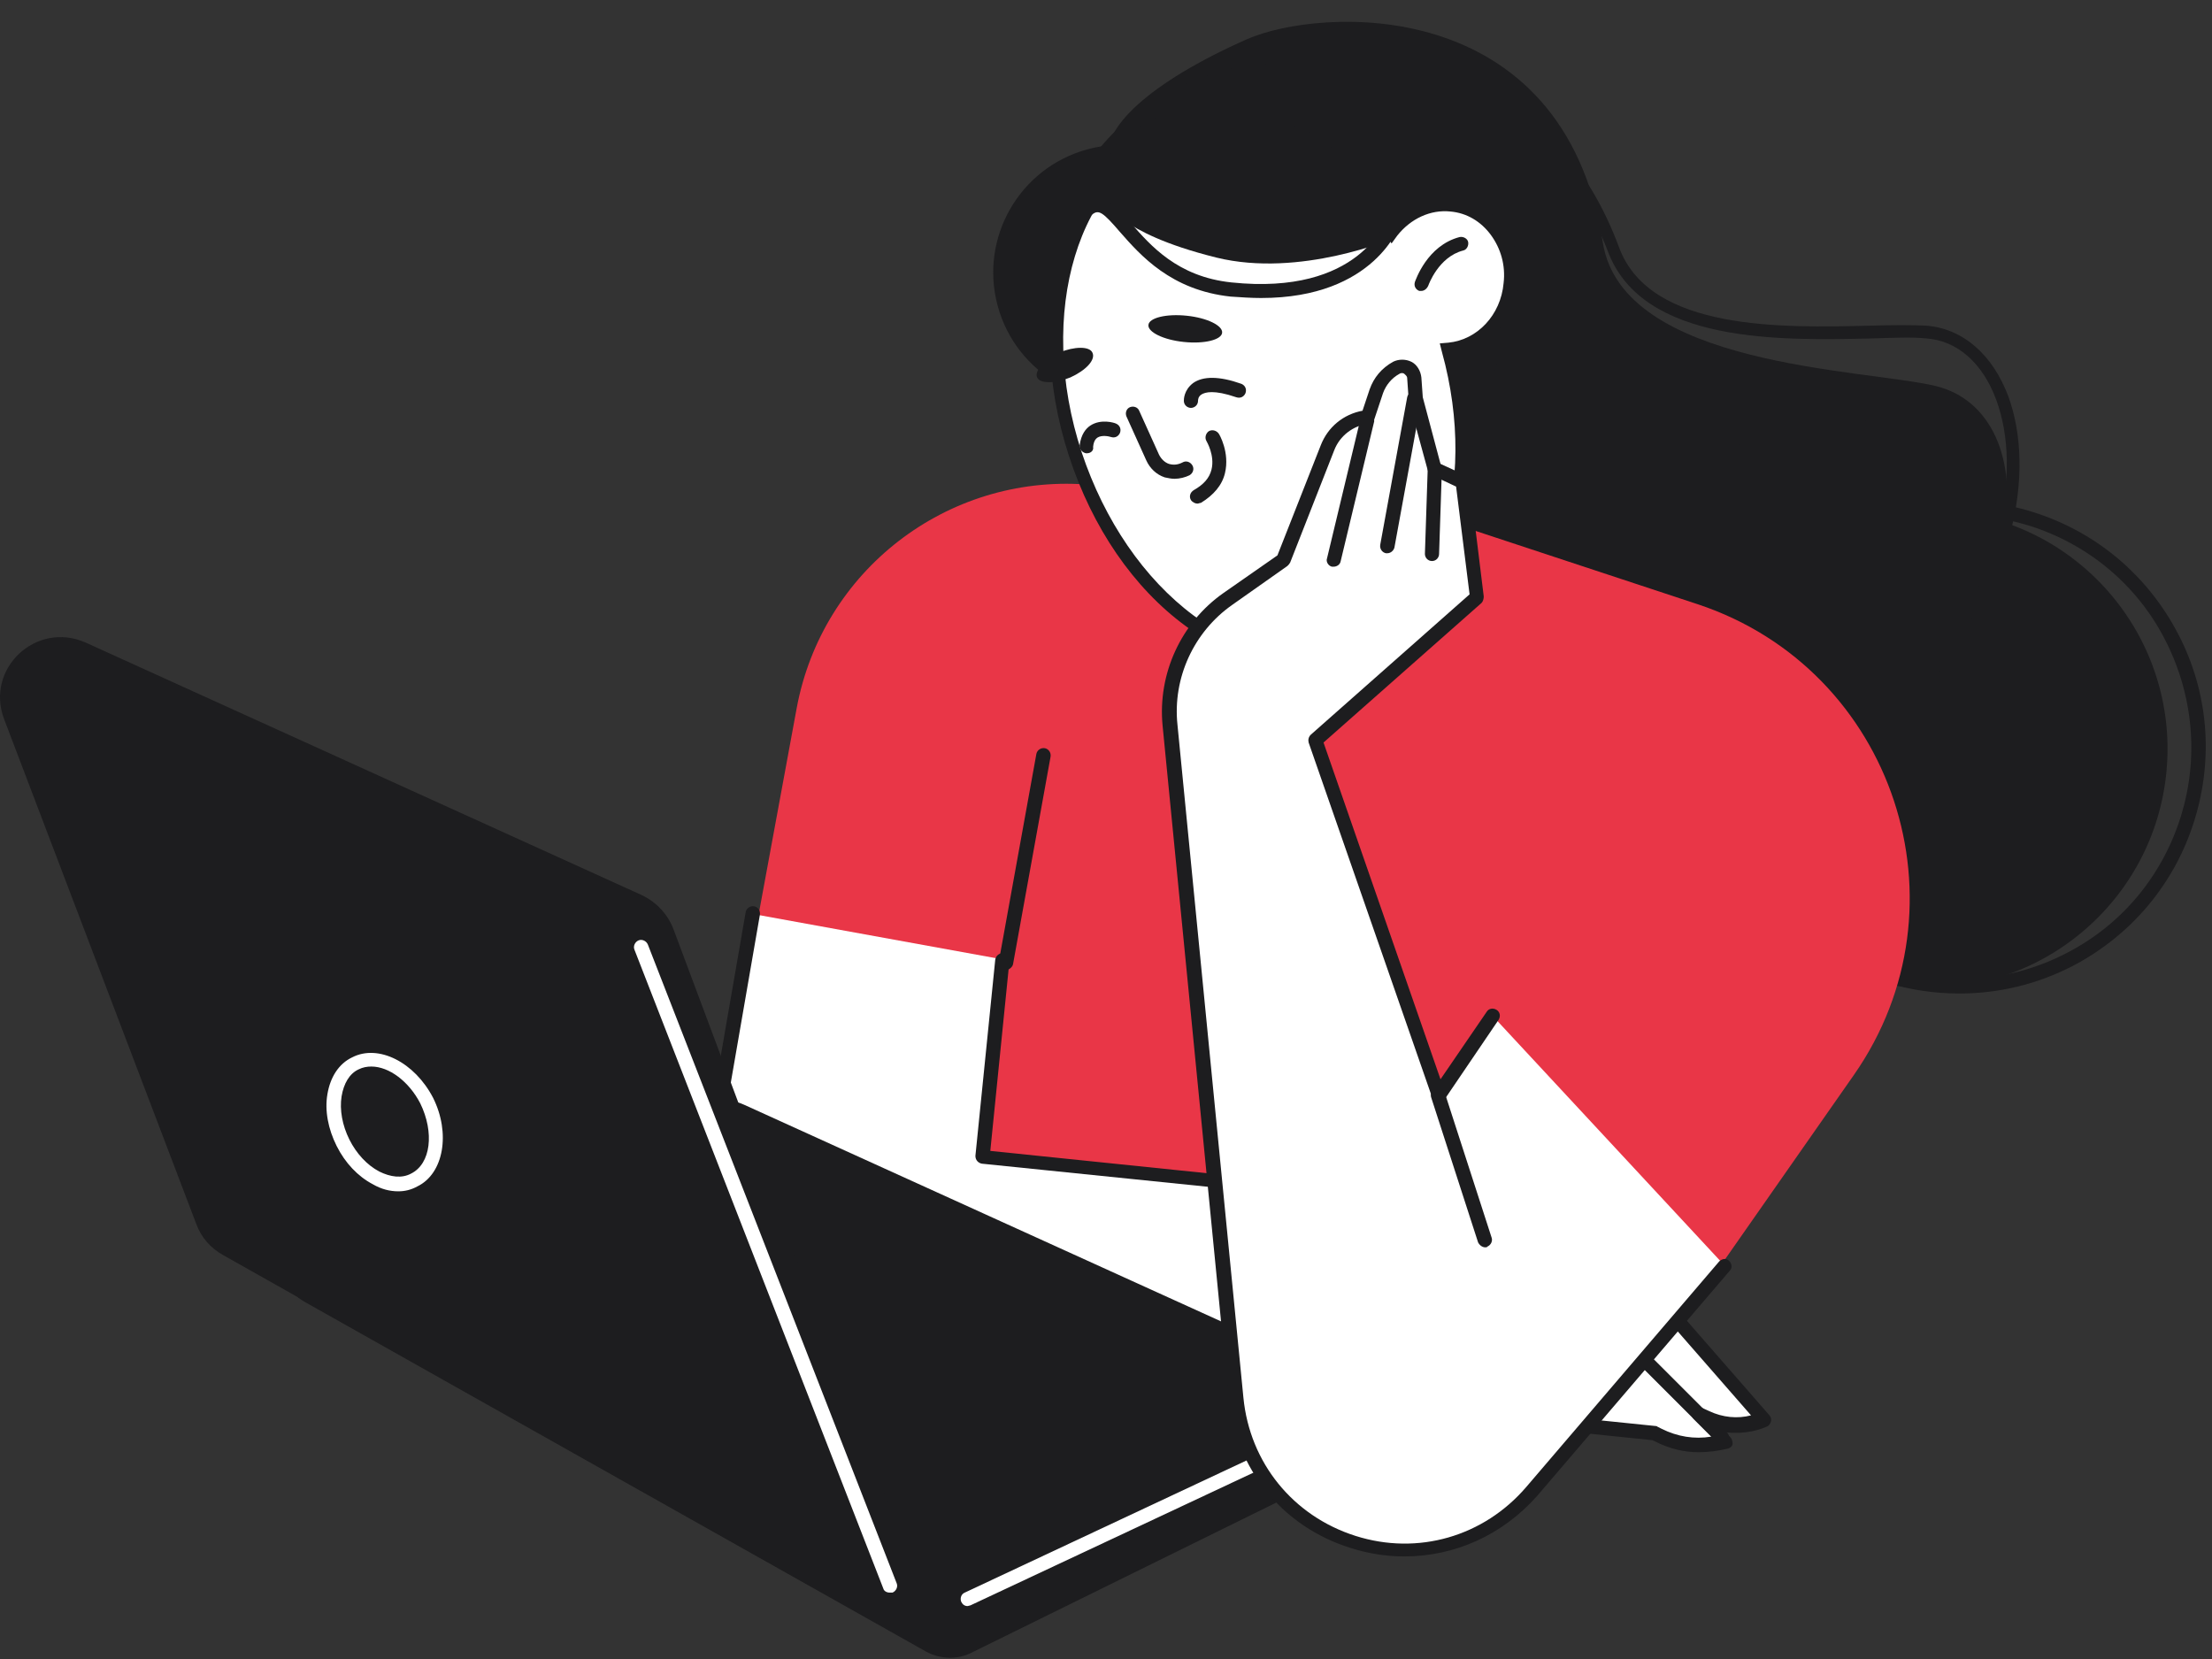 <svg width="312" height="234" viewBox="0 0 312 234" fill="none" xmlns="http://www.w3.org/2000/svg">
<rect x="0" y="0" width="312" height="234" fill="#333333" stroke="none"/>
<path d="M197.181 5.833C184.981 2.933 172.681 6.633 163.881 14.633C167.281 14.533 170.681 14.833 174.081 15.633C197.281 21.133 211.081 46.733 204.781 72.733C204.481 74.133 203.981 75.633 203.581 76.933C213.481 72.133 221.381 62.933 224.181 51.233C229.081 30.933 216.981 10.533 197.181 5.833Z" fill="#1D1D1F"/>
<path d="M234.481 122.233C233.881 122.233 233.381 122.133 232.881 121.933C231.881 121.533 228.781 121.333 225.081 121.133C213.681 120.533 194.481 119.433 190.281 109.233C187.581 102.533 191.481 93.533 202.381 81.633C203.481 80.433 203.981 79.133 203.881 77.834C203.581 73.334 196.881 67.834 189.181 61.433C180.381 54.133 170.381 45.833 164.781 35.533C162.381 30.933 167.581 23.333 178.381 15.633C182.981 12.333 194.681 8.433 206.481 12.033C216.381 15.133 223.981 23.033 228.381 34.933C232.781 46.733 251.481 46.233 263.881 45.933C266.981 45.834 269.681 45.834 271.681 45.933C276.881 46.334 281.081 50.033 283.281 55.933C287.081 66.334 284.481 83.334 270.081 97.834C266.881 101.033 243.581 122.233 234.481 122.233ZM196.781 12.533C189.481 12.533 182.881 14.833 179.681 17.133C168.481 25.133 165.081 31.633 166.681 34.533C172.081 44.533 181.881 52.733 190.581 59.833C198.981 66.833 205.581 72.333 205.981 77.633C206.081 79.533 205.381 81.334 203.981 82.933C193.781 94.033 189.881 102.633 192.281 108.433C195.981 117.533 214.381 118.533 225.281 119.133C229.581 119.333 232.481 119.533 233.781 120.033C234.081 120.133 234.381 120.233 234.781 120.233C241.181 120.233 261.381 103.933 268.881 96.233C282.681 82.333 285.181 66.233 281.581 56.433C279.681 51.233 276.081 48.033 271.681 47.733C269.881 47.533 267.181 47.633 264.181 47.733C251.281 48.033 231.681 48.533 226.781 35.433C222.381 24.033 215.481 16.733 205.981 13.833C202.881 12.933 199.781 12.533 196.781 12.533Z" fill="#1D1D1F"/>
<path d="M175.881 5.533C186.081 1.033 220.481 -1.067 226.081 34.233C228.881 51.733 262.781 52.033 272.981 54.433C288.781 58.233 287.681 88.333 258.481 107.233C250.081 112.633 218.281 130.033 211.981 126.133C205.681 122.233 133.081 117.933 187.281 79.633C201.281 69.733 164.781 49.133 156.481 22.833C154.981 18.333 162.081 11.633 175.881 5.533Z" fill="#1D1D1F"/>
<path d="M305.59 108.682C307.267 90.147 293.6 73.761 275.064 72.084C256.528 70.407 240.143 84.074 238.466 102.61C236.789 121.145 250.456 137.531 268.992 139.208C287.527 140.885 303.913 127.218 305.59 108.682Z" fill="#1D1D1F"/>
<path d="M276.381 140.134C272.881 140.134 269.381 139.633 265.881 138.534C256.981 135.733 249.781 129.634 245.481 121.434C241.181 113.234 240.381 103.834 243.181 94.933C245.981 86.034 252.081 78.834 260.281 74.534C268.481 70.234 277.881 69.433 286.781 72.234C295.681 75.034 302.881 81.133 307.181 89.334C311.481 97.534 312.281 106.934 309.481 115.834C306.681 124.734 300.581 131.933 292.381 136.233C287.381 138.833 281.881 140.134 276.381 140.134ZM276.281 72.633C271.081 72.633 265.881 73.933 261.181 76.334C253.381 80.334 247.681 87.234 245.081 95.534C242.481 103.834 243.281 112.734 247.281 120.534C255.581 136.534 275.481 142.733 291.481 134.433C299.281 130.433 304.981 123.534 307.581 115.234C310.181 106.934 309.381 98.034 305.381 90.234C301.381 82.433 294.481 76.734 286.181 74.133C282.881 73.133 279.581 72.633 276.281 72.633Z" fill="#1D1D1F"/>
<path d="M278.347 86.469C281.895 75.195 275.632 63.18 264.358 59.632C253.084 56.084 241.069 62.347 237.52 73.621C233.972 84.895 240.236 96.911 251.51 100.459C262.784 104.007 274.799 97.744 278.347 86.469Z" fill="#1D1D1F"/>
<path d="M210.797 52.536C216.856 35.641 208.072 17.032 191.176 10.972C174.281 4.912 155.672 13.697 149.612 30.592C143.552 47.488 152.337 66.097 169.232 72.157C186.128 78.216 204.737 69.432 210.797 52.536Z" fill="#1D1D1F"/>
<path d="M162.806 55.809C172.401 53.208 178.071 43.322 175.47 33.727C172.87 24.131 162.983 18.461 153.388 21.062C143.793 23.662 138.123 33.549 140.723 43.144C143.324 52.739 153.21 58.41 162.806 55.809Z" fill="#1D1D1F"/>
<path d="M206.481 200.334L139.481 193.434C115.981 191.034 99.581 169.134 103.881 145.934L112.381 99.834C115.981 80.534 133.481 66.934 153.181 68.334L198.581 71.734L239.481 85.234C267.181 94.434 278.181 127.734 261.481 151.634L234.781 189.834L206.481 200.334Z" fill="#E93647"/>
<path d="M141.481 135.334L138.681 163.034L224.181 171.834L248.881 200.134C246.281 201.234 243.281 201.134 240.781 199.934L239.681 199.434L243.481 203.234C240.381 204.234 236.981 203.934 234.081 202.534L233.481 202.234L120.281 190.634C107.181 189.334 97.981 177.134 100.181 164.134L106.281 128.934L141.481 135.334Z" fill="white"/>
<path d="M239.581 204.834C237.481 204.834 235.481 204.334 233.481 203.334L233.081 203.134L120.081 191.534C113.481 190.834 107.581 187.534 103.581 182.234C99.581 176.934 97.981 170.434 99.081 163.834L105.181 128.634C105.281 128.134 105.781 127.734 106.381 127.834C106.881 127.934 107.281 128.434 107.181 129.034L101.081 164.234C100.081 170.234 101.481 176.234 105.181 181.034C108.881 185.834 114.181 188.934 120.281 189.534L233.481 201.134C233.581 201.134 233.681 201.134 233.781 201.234L234.381 201.534C236.581 202.634 238.981 203.034 241.381 202.634L238.881 200.134C238.581 199.834 238.481 199.234 238.781 198.834C239.081 198.434 239.581 198.334 239.981 198.534L241.081 199.034C242.981 199.934 245.081 200.134 246.981 199.634L223.581 172.834L138.481 164.134C137.981 164.034 137.581 163.634 137.581 163.034L140.381 135.334C140.481 134.834 140.881 134.434 141.481 134.434C141.981 134.534 142.381 134.934 142.381 135.534L139.681 162.334L224.181 171.034C224.481 171.034 224.681 171.134 224.881 171.334L249.581 199.634C249.781 199.834 249.881 200.234 249.781 200.534C249.681 200.834 249.481 201.134 249.181 201.234C247.381 202.034 245.281 202.234 243.381 202.034L244.081 202.734C244.281 202.934 244.381 203.334 244.381 203.634C244.381 203.934 244.081 204.234 243.681 204.334C242.381 204.634 240.981 204.834 239.581 204.834Z" fill="#1D1D1F"/>
<path d="M165.581 18.834C176.081 15.334 188.081 21.233 196.281 32.533C198.281 29.933 201.381 28.334 204.681 28.733C209.881 29.233 213.681 34.334 213.081 39.934C212.581 44.934 208.781 48.733 204.381 49.233C209.881 68.734 203.581 87.734 189.781 92.234C175.381 96.933 158.381 84.334 151.681 64.034C144.981 43.834 151.281 23.534 165.581 18.834Z" fill="white"/>
<path d="M183.481 94.234C178.081 94.234 172.481 92.234 167.281 88.334C159.881 82.933 154.081 74.433 150.781 64.334C143.981 43.533 150.481 22.733 165.381 17.834C175.681 14.434 187.781 19.634 196.481 30.933C198.681 28.634 201.781 27.433 204.881 27.733C207.681 28.034 210.181 29.433 211.981 31.834C213.681 34.133 214.481 37.033 214.181 40.033C213.681 45.033 210.181 49.033 205.681 50.033C210.781 69.734 204.081 88.633 190.081 93.133C187.881 93.933 185.681 94.234 183.481 94.234ZM165.881 19.834C152.081 24.334 146.081 44.133 152.581 63.834C155.781 73.433 161.381 81.633 168.381 86.834C175.281 91.933 182.781 93.534 189.381 91.433C202.581 87.133 208.681 68.734 203.381 49.633L203.081 48.434L204.281 48.334C208.381 47.934 211.681 44.434 212.081 39.934C212.381 37.434 211.681 35.033 210.281 33.133C208.881 31.233 206.881 30.034 204.581 29.834C201.781 29.534 198.981 30.834 197.081 33.233L196.281 34.334L195.481 33.233C187.281 21.834 175.681 16.634 165.881 19.834Z" fill="#1D1D1F"/>
<path d="M200.481 41.033C200.381 41.033 200.281 41.033 200.181 41.033C199.681 40.834 199.381 40.334 199.581 39.733C199.681 39.533 201.281 34.633 205.881 33.434C206.381 33.334 206.981 33.633 207.081 34.133C207.181 34.633 206.881 35.233 206.381 35.334C202.881 36.233 201.481 40.233 201.481 40.233C201.281 40.733 200.881 41.033 200.481 41.033Z" fill="#1D1D1F"/>
<path d="M165.681 67.533C165.181 67.533 164.781 67.433 164.281 67.333C163.081 66.933 162.181 66.033 161.681 64.933L158.881 58.733C158.681 58.233 158.881 57.633 159.381 57.433C159.881 57.233 160.481 57.433 160.681 57.933L163.481 64.133C163.781 64.733 164.281 65.233 164.881 65.433C165.581 65.633 166.181 65.533 166.781 65.233C167.281 64.933 167.881 65.133 168.181 65.633C168.481 66.133 168.281 66.733 167.781 67.033C167.181 67.333 166.381 67.533 165.681 67.533Z" fill="#1D1D1F"/>
<path d="M167.981 57.533C167.481 57.533 166.981 57.133 166.981 56.533C166.981 56.333 166.981 55.033 168.281 54.033C169.681 53.033 171.981 53.033 175.081 54.133C175.581 54.333 175.881 54.833 175.681 55.433C175.481 55.933 174.981 56.233 174.381 56.033C171.181 54.933 169.981 55.333 169.481 55.633C168.981 55.933 168.981 56.433 168.981 56.533C168.981 57.133 168.481 57.533 167.981 57.533Z" fill="#1D1D1F"/>
<path d="M153.281 63.934H153.181C152.681 63.834 152.281 63.434 152.281 62.834C152.481 61.233 153.181 60.434 153.781 60.033C155.281 59.033 157.181 59.633 157.381 59.733C157.881 59.934 158.181 60.434 157.981 61.033C157.781 61.533 157.281 61.834 156.681 61.633C156.381 61.533 155.381 61.334 154.781 61.733C154.681 61.834 154.281 62.033 154.181 63.033C154.281 63.533 153.881 63.934 153.281 63.934Z" fill="#1D1D1F"/>
<path d="M168.881 71.033C168.581 71.033 168.181 70.833 167.981 70.533C167.681 70.033 167.881 69.433 168.381 69.133C169.781 68.333 170.581 67.433 170.881 66.233C171.381 64.233 170.181 62.233 170.181 62.233C169.881 61.733 170.081 61.133 170.481 60.833C170.981 60.533 171.581 60.733 171.881 61.133C171.981 61.233 173.481 63.833 172.781 66.733C172.381 68.433 171.181 69.833 169.381 70.933C169.181 70.933 169.081 71.033 168.881 71.033Z" fill="#1D1D1F"/>
<path d="M196.481 33.633C196.481 33.633 183.381 39.233 171.581 36.333C156.681 32.633 157.681 28.433 154.381 29.933C148.181 32.833 156.881 16.633 167.081 15.333C177.381 14.033 192.481 18.833 196.481 33.633Z" fill="#1D1D1F"/>
<path d="M177.881 42.033C176.481 42.033 175.081 41.934 173.581 41.834C165.181 40.934 160.881 36.033 157.981 32.733C155.581 29.933 154.981 29.534 154.081 30.233C153.681 30.534 152.981 30.534 152.681 30.034C152.381 29.634 152.381 28.933 152.881 28.634C155.381 26.634 157.381 28.933 159.481 31.433C162.281 34.633 166.081 39.033 173.681 39.834C191.781 41.733 195.481 31.134 195.681 30.634C195.881 30.134 196.381 29.834 196.981 30.034C197.481 30.233 197.781 30.733 197.581 31.334C197.481 31.733 193.981 42.033 177.881 42.033Z" fill="#1D1D1F"/>
<path d="M161.981 45.833C161.881 46.833 164.081 47.933 166.981 48.233C169.881 48.533 172.281 47.933 172.381 46.933C172.481 45.933 170.281 44.833 167.381 44.533C164.481 44.233 162.081 44.833 161.981 45.833Z" fill="#1D1D1F"/>
<path d="M146.281 53.233C146.681 54.133 148.781 54.133 150.981 53.233C153.181 52.233 154.581 50.733 154.081 49.733C153.681 48.833 151.581 48.833 149.381 49.733C147.281 50.733 145.881 52.333 146.281 53.233Z" fill="#1D1D1F"/>
<path d="M141.881 136.833C141.781 136.833 141.781 136.833 141.681 136.833C141.181 136.733 140.781 136.233 140.881 135.633L146.181 106.333C146.281 105.833 146.781 105.433 147.381 105.533C147.881 105.633 148.281 106.133 148.181 106.733L142.881 136.033C142.781 136.433 142.281 136.833 141.881 136.833Z" fill="#1D1D1F"/>
<path d="M242.881 203.734C242.581 203.734 242.381 203.634 242.181 203.434L231.381 192.634C230.981 192.234 230.981 191.634 231.381 191.234C231.781 190.834 232.381 190.834 232.781 191.234L243.581 202.034C243.981 202.434 243.981 203.034 243.581 203.434C243.381 203.634 243.081 203.734 242.881 203.734Z" fill="#1D1D1F"/>
<path d="M136.981 233.134L190.381 206.834C195.581 204.334 195.381 196.934 190.181 194.534L104.981 155.834C103.481 155.134 101.881 155.034 100.281 155.434L44.481 171.134C38.681 172.734 37.681 180.634 42.981 183.634L130.581 232.934C132.581 234.034 134.981 234.134 136.981 233.134Z" fill="#1D1D1F"/>
<path d="M136.481 226.534C136.081 226.534 135.781 226.334 135.581 225.934C135.381 225.434 135.581 224.834 136.081 224.634L187.681 200.434C188.181 200.234 188.781 200.434 188.981 200.934C189.181 201.434 188.981 202.034 188.481 202.234L136.881 226.434C136.781 226.434 136.581 226.534 136.481 226.534Z" fill="white"/>
<path d="M125.581 212.834L94.981 131.034C94.181 128.934 92.581 127.234 90.481 126.234L12.081 90.634C5.081 87.534 -2.119 94.334 0.581 101.434L27.681 172.634C28.381 174.534 29.681 176.034 31.481 177.034L113.481 223.234C120.281 227.134 128.381 220.234 125.581 212.834Z" fill="#1D1D1F"/>
<path d="M125.481 224.634C125.081 224.634 124.681 224.434 124.581 224.034L89.481 133.934C89.281 133.434 89.581 132.834 90.081 132.634C90.581 132.434 91.181 132.734 91.381 133.234L126.481 223.334C126.681 223.834 126.381 224.434 125.881 224.634C125.681 224.634 125.581 224.634 125.481 224.634Z" fill="white"/>
<path d="M56.181 168.034C54.981 168.034 53.781 167.734 52.581 167.034C50.481 165.934 48.681 164.034 47.481 161.634C46.281 159.234 45.781 156.634 46.181 154.334C46.581 151.934 47.781 150.034 49.681 149.134C53.381 147.234 58.481 149.834 61.081 154.834C63.581 159.834 62.581 165.534 58.881 167.334C57.981 167.834 57.081 168.034 56.181 168.034ZM52.381 150.434C51.781 150.434 51.181 150.534 50.581 150.834C49.281 151.434 48.481 152.834 48.181 154.634C47.881 156.534 48.281 158.734 49.281 160.734C50.281 162.734 51.781 164.334 53.481 165.234C55.081 166.034 56.681 166.234 57.981 165.534C60.781 164.134 61.281 159.734 59.281 155.634C57.681 152.534 54.881 150.434 52.381 150.434Z" fill="white"/>
<path d="M243.181 178.433L215.981 210.233C202.381 226.133 176.381 217.933 174.281 197.133L164.981 102.233C164.281 95.233 167.381 88.433 173.181 84.433L180.981 78.933L187.181 63.233C188.181 60.833 190.381 59.133 192.881 58.833L194.081 55.233C194.581 53.833 195.581 52.633 196.881 51.933C197.981 51.333 199.281 52.133 199.381 53.333L199.581 56.233L202.281 66.133L206.281 67.933L208.281 84.233L185.481 104.433L202.881 154.433L210.481 143.233L243.181 178.433Z" fill="white"/>
<path d="M198.081 219.533C195.581 219.533 192.981 219.133 190.481 218.333C180.881 215.333 174.281 207.233 173.281 197.133L163.981 102.333C163.281 95.033 166.581 87.833 172.581 83.633L180.181 78.333L186.281 62.833C187.281 60.233 189.481 58.433 192.181 57.933L193.181 54.933C193.781 53.233 194.881 51.933 196.481 51.033C197.281 50.633 198.281 50.633 199.081 51.033C199.881 51.433 200.381 52.333 200.481 53.233L200.681 56.033L203.181 65.433L206.681 67.033C206.981 67.133 207.181 67.433 207.281 67.833L209.281 84.133C209.281 84.433 209.181 84.833 208.981 85.033L186.681 104.733L203.181 152.233L209.681 142.733C209.981 142.233 210.581 142.133 211.081 142.433C211.581 142.733 211.681 143.333 211.381 143.833L203.781 155.033C203.581 155.333 203.181 155.533 202.781 155.433C202.381 155.433 202.081 155.133 201.981 154.733L184.581 104.733C184.481 104.333 184.581 103.933 184.881 103.633L207.281 83.833L205.381 68.633L201.981 67.033C201.681 66.933 201.481 66.633 201.381 66.333L198.681 56.433C198.681 56.333 198.681 56.333 198.681 56.233L198.481 53.333C198.481 53.033 198.181 52.833 198.081 52.733C197.981 52.633 197.681 52.533 197.381 52.733C196.281 53.333 195.481 54.333 195.081 55.433L193.881 59.033C193.781 59.433 193.481 59.633 193.081 59.733C190.881 60.033 188.981 61.433 188.181 63.533L181.981 79.333C181.881 79.533 181.781 79.633 181.581 79.833L173.781 85.333C168.381 89.133 165.381 95.633 166.081 102.233L175.381 197.133C176.281 206.333 182.381 213.833 191.181 216.633C199.981 219.433 209.281 216.733 215.281 209.733L242.481 177.933C242.881 177.533 243.481 177.433 243.881 177.833C244.281 178.233 244.381 178.833 243.981 179.233L216.781 211.033C211.881 216.533 205.181 219.533 198.081 219.533Z" fill="#1D1D1F"/>
<path d="M209.481 175.934C209.081 175.934 208.681 175.634 208.481 175.234L201.881 154.834C201.681 154.334 201.981 153.734 202.481 153.534C202.981 153.334 203.581 153.634 203.781 154.134L210.381 174.534C210.581 175.034 210.281 175.634 209.781 175.834C209.781 175.934 209.581 175.934 209.481 175.934Z" fill="#1D1D1F"/>
<path d="M188.081 79.933C187.981 79.933 187.881 79.933 187.881 79.933C187.381 79.834 186.981 79.234 187.181 78.734L191.881 59.133C191.981 58.633 192.581 58.233 193.081 58.434C193.581 58.533 193.981 59.133 193.781 59.633L189.081 79.234C188.981 79.633 188.581 79.933 188.081 79.933Z" fill="#1D1D1F"/>
<path d="M195.681 78.033C195.581 78.033 195.581 78.033 195.481 78.033C194.981 77.933 194.581 77.433 194.681 76.833L198.481 56.033C198.581 55.533 199.081 55.133 199.681 55.233C200.181 55.333 200.581 55.833 200.481 56.433L196.681 77.233C196.581 77.633 196.181 78.033 195.681 78.033Z" fill="#1D1D1F"/>
<path d="M201.981 79.133C201.381 79.133 200.981 78.633 200.981 78.133L201.381 66.033C201.381 65.433 201.881 65.033 202.381 65.033C202.981 65.033 203.381 65.533 203.381 66.033L202.981 78.133C202.981 78.633 202.581 79.133 201.981 79.133Z" fill="#1D1D1F"/>
</svg>
